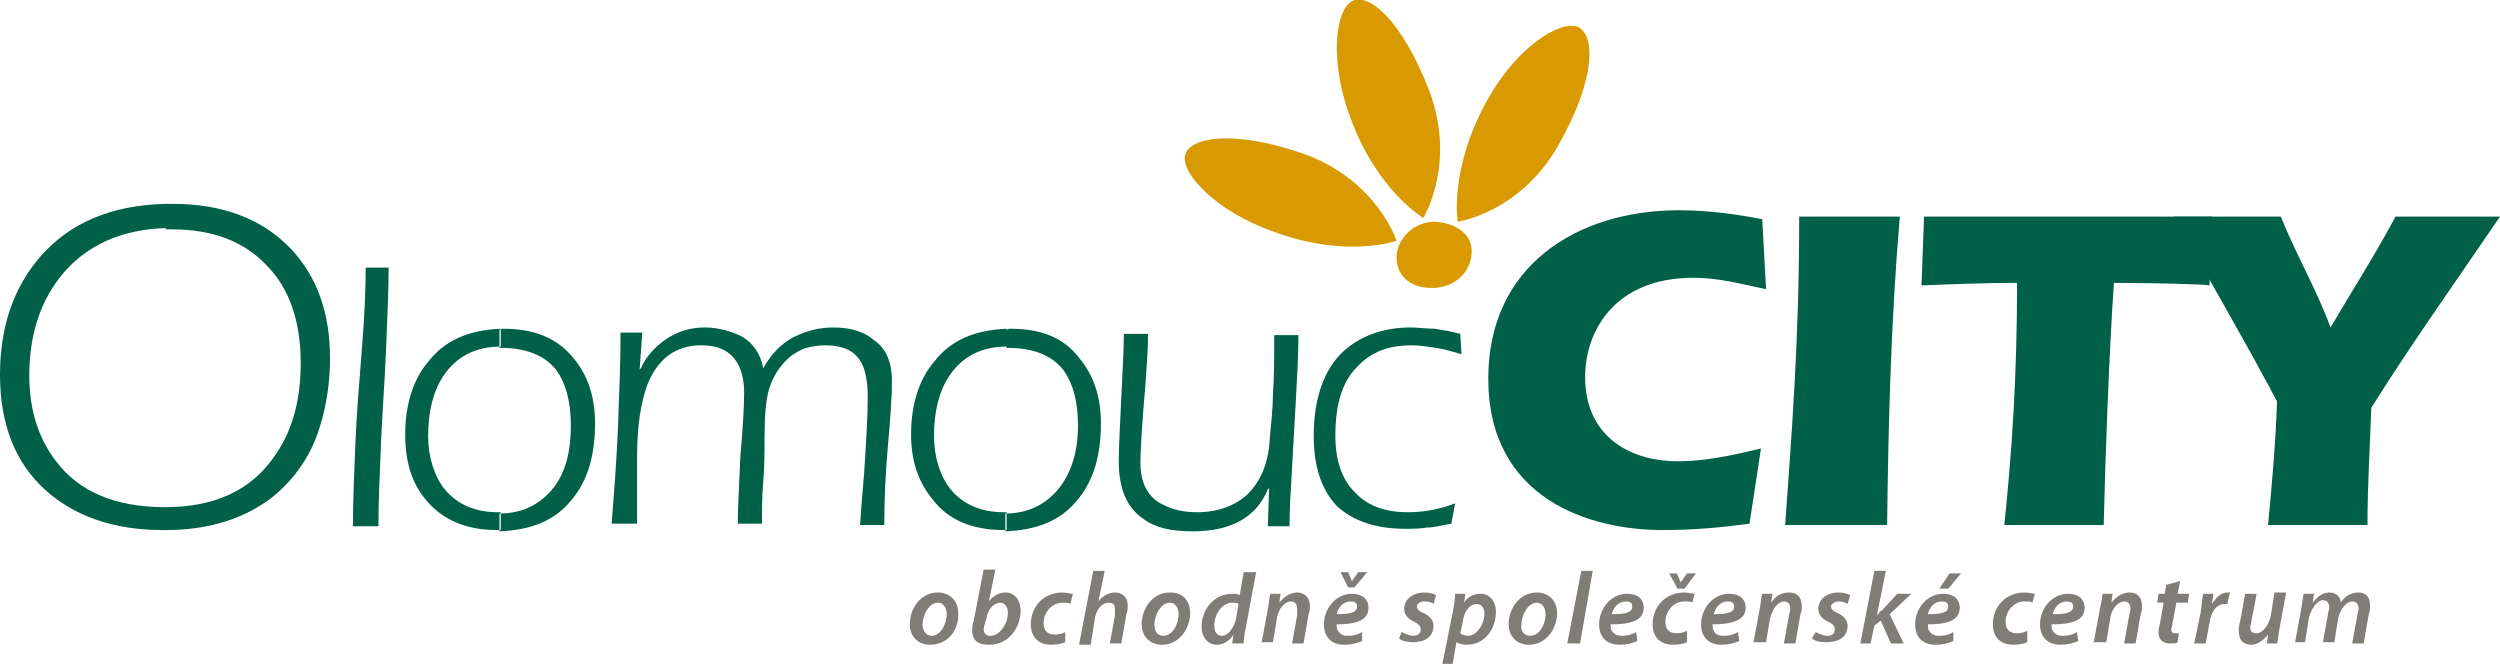 <?xml version="1.0" encoding="utf-8"?>
<!-- Generator: Adobe Illustrator 18.0.0, SVG Export Plug-In . SVG Version: 6.00 Build 0)  -->
<!DOCTYPE svg PUBLIC "-//W3C//DTD SVG 1.1 Tiny//EN" "http://www.w3.org/Graphics/SVG/1.1/DTD/svg11-tiny.dtd">
<svg version="1.1" baseProfile="tiny" id="Layer_1" xmlns="http://www.w3.org/2000/svg" xmlns:xlink="http://www.w3.org/1999/xlink"
	 x="0px" y="0px" viewBox="0 0 196.2 52.1" xml:space="preserve">
<g>
	<path fill-rule="evenodd" fill="#016146" d="M0,29.4c0-3.8,1.1-6.9,3.2-9.3c2.3-2.6,5.5-4,9.8-4.1v1.9c-3.4,0.1-6.1,1.3-8,3.5
		c-1.8,2.1-2.7,4.8-2.7,8.1c0,2.6,0.7,4.9,2.1,6.7c1.8,2.4,4.7,3.6,8.5,3.6H13v1.8h-0.2c-3.9,0-7-1.1-9.3-3.2
		C1.2,36.3,0,33.3,0,29.4 M13,16h0.6c3.9,0,7,1.2,9.2,3.5c2.1,2.2,3.1,5.1,3.1,8.6c0,2-0.3,3.8-0.8,5.4c-0.7,2.3-2,4.1-3.7,5.5
		c-2.2,1.7-5,2.6-8.4,2.6v-1.8c3.8,0,6.6-1.3,8.4-3.8c1.5-2,2.2-4.5,2.2-7.5c0-3.3-0.9-5.9-2.7-7.7c-1.8-1.9-4.3-2.8-7.4-2.8
		c-0.2,0-0.3,0-0.5,0V16z"/>
	<path fill-rule="evenodd" fill="#016146" d="M30.5,20.9c0,1.9-0.1,4-0.2,6.5c-0.1,2.5-0.3,4.9-0.4,7.4c-0.1,2.4-0.2,4.6-0.2,6.5h-2
		c0-2.1,0.1-4.3,0.2-6.7c0.1-2.3,0.3-4.7,0.5-7.2c0.2-2.5,0.3-4.6,0.3-6.4H30.5z"/>
	<path fill-rule="evenodd" fill="#016146" d="M39.2,41.6H39c-2.4,0-4.3-0.8-5.6-2.4c-1.1-1.3-1.6-3-1.6-5.1c0-2.3,0.6-4.3,1.8-5.7
		c1.3-1.7,3.2-2.5,5.7-2.6v1.4c-2,0-3.5,0.8-4.5,2.3c-0.8,1.2-1.2,2.8-1.2,4.7c0,1.7,0.5,3.2,1.3,4.2c1,1.2,2.4,1.8,4.2,1.8h0.2
		V41.6z M39.5,25.8c2.4,0,4.2,0.7,5.5,2.3c1.1,1.3,1.7,3,1.7,5.1c0,2.6-0.6,4.6-1.9,6.1c-1.3,1.6-3.2,2.3-5.6,2.4v-1.4
		c1.9,0,3.3-0.8,4.3-2.1c0.9-1.2,1.3-2.8,1.3-4.8c0-1.9-0.4-3.3-1.1-4.3c-0.9-1.2-2.4-1.8-4.4-1.8h-0.1v-1.4
		C39.3,25.8,39.4,25.8,39.5,25.8"/>
	<path fill-rule="evenodd" fill="#016146" d="M50.4,26.2L50.2,29l0.1-0.1c0.4-0.9,1.1-1.7,2-2.3c0.9-0.6,1.9-0.9,3-0.9
		c1.1,0,2.1,0.3,2.9,0.7c0.9,0.5,1.5,1.4,1.7,2.5c0.6-1.1,1.4-1.9,2.3-2.4c1-0.5,2-0.8,3.2-0.8c1.3,0,2.4,0.3,3.2,1
		c1,0.7,1.4,1.8,1.4,3.2c0,1-0.1,2.7-0.3,4.9c-0.2,2.2-0.3,4.3-0.3,6.4h-1.9c0.1-1.8,0.3-3.5,0.4-5.3c0.1-1.7,0.2-3.3,0.2-4.8
		c0-1.2-0.2-2.2-0.6-2.8c-0.5-0.8-1.4-1.2-2.7-1.2c-0.6,0-1.1,0.1-1.5,0.2c-0.4,0.1-0.9,0.4-1.3,0.7c-0.8,0.7-1.3,1.5-1.6,2.4
		c-0.3,0.9-0.4,2.3-0.4,4.1c0,1,0,2.1-0.1,3.3c-0.1,1.1-0.1,2.3-0.1,3.3h-1.9c0-1.1,0.1-2.9,0.2-5.2c0.2-2.3,0.3-4,0.3-5.1
		c0-1.4-0.4-2.4-1.1-3c-0.6-0.5-1.3-0.7-2.3-0.7c-2,0-3.4,1.1-4.2,3.1c-0.5,1.4-0.8,3.2-0.8,5.6v2.6v2.7h-2c0.2-2.5,0.4-5.1,0.5-7.6
		c0.1-2.6,0.2-5.1,0.2-7.4H50.4z"/>
	<path fill-rule="evenodd" fill="#016146" d="M79,41.6h-0.2c-2.5,0-4.4-0.8-5.6-2.4c-1.1-1.3-1.7-3-1.7-5.1c0-2.3,0.6-4.3,1.8-5.7
		c1.3-1.7,3.2-2.5,5.7-2.6v1.4c-2,0-3.5,0.8-4.5,2.3c-0.8,1.2-1.2,2.8-1.2,4.7c0,1.7,0.5,3.2,1.3,4.2c1,1.2,2.4,1.8,4.2,1.8H79V41.6
		z M79.3,25.8c2.4,0,4.2,0.7,5.4,2.3c1.1,1.3,1.7,3,1.7,5.1c0,2.6-0.6,4.6-1.9,6.1c-1.3,1.6-3.2,2.3-5.6,2.4v-1.4
		c1.9,0,3.3-0.8,4.3-2.1c0.9-1.2,1.4-2.8,1.4-4.8c0-1.9-0.4-3.3-1.1-4.3c-0.9-1.2-2.4-1.8-4.4-1.8H79v-1.4
		C79.1,25.8,79.2,25.8,79.3,25.8"/>
	<path fill-rule="evenodd" fill="#016146" d="M90.1,26.2c0,1.2-0.1,2.4-0.2,3.9c-0.3,3.4-0.4,5.4-0.4,6.2c0,1.5,0.5,2.5,1.4,3.1
		c0.8,0.5,1.8,0.8,3,0.8c1.7,0,3-0.5,4-1.4c1-1,1.5-2.2,1.7-3.7c0.1-1.5,0.3-2.9,0.3-4.2c0.1-1.3,0.1-2.8,0.1-4.6h1.9
		c0,1.6-0.1,3.3-0.2,5.1c-0.1,1.8-0.2,3.6-0.3,5.3c-0.1,1.7-0.2,3.3-0.2,4.6h-1.7l0.1-3l-0.1,0.1c-0.9,2.2-2.9,3.3-5.9,3.3
		c-1.7,0-3-0.3-3.9-1c-1.3-0.9-1.9-2.4-1.9-4.5c0-1.2,0.1-2.8,0.2-5c0.1-2.2,0.2-3.8,0.2-5H90.1z"/>
	<path fill-rule="evenodd" fill="#016146" d="M103.1,34.2c0-2.9,0.8-5.2,2.3-6.6c1.3-1.2,3.1-1.9,5.3-1.9c0.6,0,1.3,0.1,1.9,0.1
		c0.6,0.1,1.3,0.2,2,0.4l0.1,1.6c-0.7-0.2-1.3-0.4-2-0.5c-0.7-0.1-1.3-0.2-1.9-0.2c-1.8,0-3.2,0.5-4.3,1.7c-1.2,1.2-1.7,3-1.7,5.4
		c0,1.9,0.5,3.4,1.5,4.4c1,1.1,2.4,1.6,4.2,1.6c1.2,0,2.4-0.2,3.7-0.7l-0.3,1.6c-0.7,0.1-1.3,0.3-1.9,0.3c-0.6,0.1-1.2,0.1-1.7,0.1
		c-2.3,0-4.1-0.6-5.4-1.8C103.7,38.4,103.1,36.6,103.1,34.2"/>
	<path fill-rule="evenodd" fill="#016146" d="M137.3,41.1c-2.2,0.3-4.5,0.5-6.8,0.5c-5.7,0-13.7-2.4-13.7-11.9
		c0-8.8,6.9-13.2,15-13.2c2.2,0,4.4,0.3,6.5,0.7l0.3,5.5c-1.9-0.4-3.7-0.9-5.7-0.9c-6.2,0-8.5,4.2-8.5,7.8c0,4.4,3.2,6.6,7.3,6.6
		c2.2,0,4.4-0.5,6.5-1L137.3,41.1z"/>
	<path fill-rule="evenodd" fill="#016146" d="M140.1,41.2c0.5-7.1,1.1-14.3,1.1-24.2h7.9c-0.7,8.1-0.9,16.2-1,24.2H140.1z"/>
	<path fill-rule="evenodd" fill="#016146" d="M173.6,17l-0.2,5.4c-0.3-0.1-4.7-0.2-7.5-0.2c-0.4,5.8-0.7,14.5-0.8,19h-7.8
		c0.6-5.8,1-11.7,1-19c-2.5,0-5,0.1-7.5,0.2L151,17H173.6z"/>
	<path fill-rule="evenodd" fill="#016146" d="M178.7,31.5c-2.6-4.9-5.4-9.7-8.1-14.5c1.4,0,2.8,0,4.2,0c1.4,0,2.8,0,4.2,0
		c1.2,3,2.8,5.7,3.9,8.7c1.7-2.9,3.5-5.7,5.1-8.7c1.3,0,2.7,0,4,0c1.6,0,3.2,0,4.2,0c-3.4,5-6.9,9.9-10.1,15c-0.1,3-0.3,6.1-0.3,9.2
		c-1.3,0-2.6,0-3.9,0c-1.3,0-2.6,0-3.9,0C178.3,38,178.6,34.7,178.7,31.5"/>
	<path fill-rule="evenodd" fill="#D89A00" d="M115.5,19.7c0,1.7-1.4,2.9-3.1,2.9c-1.9,0-2.8-1.1-2.8-2.4c0-1.4,1.3-2.8,3-2.8
		C114.3,17.5,115.5,18.4,115.5,19.7"/>
	<path fill-rule="evenodd" fill="#D89A00" d="M109.6,18.9c0,0-1.5-4.7-7.2-6.8c-5.7-2-9.1-1.3-9.4,0.1c-0.3,1.4,2.4,4.4,7,6
		C105.7,20.3,109.6,18.9,109.6,18.9"/>
	<path fill-rule="evenodd" fill="#D89A00" d="M111.7,17.1c0,0,2.6-4.2,0.5-9.9c-2.2-5.7-4.8-7.8-6.1-7.1c-1.3,0.7-1.8,4.7-0.1,9.2
		C108.1,15,111.7,17.1,111.7,17.1"/>
	<path fill-rule="evenodd" fill="#D89A00" d="M114.4,17.4c0,0,4.9-0.7,7.9-6c3-5.3,2.9-8.7,1.5-9.3c-1.4-0.5-4.8,1.6-7.1,5.8
		C113.7,13.3,114.4,17.4,114.4,17.4"/>
	<path fill-rule="evenodd" fill="#807C77" d="M73.1,49.9c0.7,0,1.2-0.9,1.2-1.7c0-0.4-0.2-0.9-0.7-0.9c-0.7,0-1.2,1-1.2,1.7
		C72.4,49.5,72.7,49.9,73.1,49.9L73.1,49.9z M73,50.6c-1,0-1.6-0.7-1.6-1.6c0-1.3,0.9-2.5,2.2-2.5c1,0,1.6,0.7,1.6,1.6
		C75.3,49.4,74.4,50.6,73,50.6"/>
	<path fill-rule="evenodd" fill="#807C77" d="M77.3,48.9c0,0.1-0.1,0.3-0.1,0.5c0,0.3,0.2,0.5,0.5,0.5c0.8,0,1.4-1,1.4-1.8
		c0-0.4-0.2-0.8-0.6-0.8c-0.5,0-1,0.5-1.1,1.3L77.3,48.9z M78.1,44.8l-0.5,2.4h0c0.3-0.4,0.8-0.7,1.3-0.7c0.8,0,1.2,0.7,1.2,1.4
		c0,1.2-0.8,2.7-2.5,2.7c-0.8,0-1.3-0.3-1.3-1.1c0-0.2,0-0.5,0.1-0.7l0.8-4.1H78.1z"/>
	<path fill-rule="evenodd" fill="#807C77" d="M83.6,50.4c-0.2,0.1-0.6,0.2-1.1,0.2c-1,0-1.6-0.6-1.6-1.6c0-1.4,1-2.5,2.5-2.5
		c0.3,0,0.6,0.1,0.8,0.1L84,47.4c-0.1-0.1-0.3-0.1-0.6-0.1c-0.9,0-1.5,0.8-1.5,1.6c0,0.6,0.3,0.9,0.9,0.9c0.4,0,0.6-0.1,0.8-0.2
		L83.6,50.4z"/>
	<path fill-rule="evenodd" fill="#807C77" d="M84.7,50.5l1.1-5.7h0.9l-0.5,2.4h0c0.3-0.4,0.8-0.7,1.3-0.7c0.5,0,1,0.3,1,1
		c0,0.2,0,0.5-0.1,0.7l-0.4,2.3h-0.9l0.4-2.2c0-0.1,0-0.3,0-0.5c0-0.3-0.1-0.5-0.5-0.5c-0.5,0-1,0.5-1.1,1.4l-0.3,1.9H84.7z"/>
	<path fill-rule="evenodd" fill="#807C77" d="M91.3,49.9c0.7,0,1.2-0.9,1.2-1.7c0-0.4-0.2-0.9-0.7-0.9c-0.7,0-1.2,1-1.2,1.7
		C90.6,49.5,90.8,49.9,91.3,49.9L91.3,49.9z M91.2,50.6c-1,0-1.6-0.7-1.6-1.6c0-1.3,0.9-2.5,2.2-2.5c1.1,0,1.6,0.7,1.6,1.6
		C93.4,49.4,92.5,50.6,91.2,50.6L91.2,50.6z"/>
	<path fill-rule="evenodd" fill="#807C77" d="M97.2,47.4c-0.1-0.1-0.3-0.1-0.5-0.1c-0.8,0-1.4,0.9-1.4,1.8c0,0.5,0.2,0.8,0.6,0.8
		c0.4,0,0.9-0.5,1.1-1.3L97.2,47.4z M98.6,44.8l-0.8,4.3c-0.1,0.5-0.2,1-0.2,1.4h-0.9l0.1-0.7h0c-0.3,0.5-0.8,0.8-1.3,0.8
		c-0.7,0-1.2-0.6-1.2-1.4c0-1.4,1-2.6,2.4-2.6c0.2,0,0.4,0,0.6,0.1l0.3-1.8H98.6z"/>
	<path fill-rule="evenodd" fill="#807C77" d="M99,50.5l0.5-2.7c0.1-0.5,0.1-0.9,0.2-1.2h0.8l-0.1,0.7h0c0.4-0.5,0.9-0.8,1.4-0.8
		s1,0.3,1,1.1c0,0.2,0,0.4-0.1,0.6l-0.4,2.3h-0.9l0.4-2.2c0-0.1,0-0.3,0-0.5c0-0.3-0.1-0.6-0.5-0.6c-0.4,0-1,0.5-1.1,1.4l-0.3,1.8
		H99z"/>
	<path fill-rule="evenodd" fill="#807C77" d="M105.8,46.1l-0.6-1.2h0.6l0.3,0.7h0l0.5-0.7h0.7l-1,1.2H105.8z M106.5,47.6
		c0-0.3-0.2-0.4-0.5-0.4c-0.6,0-1,0.5-1.1,1C105.9,48.2,106.5,48.1,106.5,47.6 M106.9,50.3c-0.4,0.2-0.9,0.3-1.4,0.3
		c-1.1,0-1.6-0.7-1.6-1.6c0-1.2,0.9-2.4,2.2-2.4c0.8,0,1.3,0.4,1.3,1.1c0,1-1,1.3-2.5,1.3c0,0.1,0,0.4,0.1,0.5
		c0.2,0.3,0.4,0.4,0.8,0.4c0.4,0,0.8-0.1,1.1-0.3L106.9,50.3z"/>
	<path fill-rule="evenodd" fill="#807C77" d="M110,49.6c0.2,0.1,0.6,0.3,0.9,0.3c0.4,0,0.6-0.2,0.6-0.5c0-0.2-0.1-0.4-0.5-0.6
		c-0.5-0.2-0.8-0.6-0.8-1c0-0.8,0.7-1.3,1.6-1.3c0.4,0,0.7,0.1,0.9,0.2l-0.2,0.7c-0.1-0.1-0.4-0.2-0.7-0.2c-0.4,0-0.6,0.2-0.6,0.4
		c0,0.2,0.2,0.4,0.5,0.5c0.4,0.2,0.8,0.5,0.8,1c0,0.9-0.7,1.3-1.6,1.3c-0.5,0-0.9-0.1-1.1-0.3L110,49.6z"/>
	<path fill-rule="evenodd" fill="#807C77" d="M114.6,49.7c0.1,0.1,0.4,0.2,0.6,0.2c0.7,0,1.3-0.9,1.3-1.8c0-0.3-0.2-0.7-0.6-0.7
		c-0.5,0-1,0.5-1.1,1.4L114.6,49.7z M113.2,52.1l0.8-4c0.1-0.5,0.2-1.1,0.2-1.5h0.8l-0.1,0.7h0c0.3-0.5,0.8-0.7,1.3-0.7
		c0.8,0,1.2,0.7,1.2,1.4c0,1.4-0.9,2.6-2.3,2.6c-0.4,0-0.6-0.1-0.8-0.2h0l-0.3,1.7H113.2z"/>
	<path fill-rule="evenodd" fill="#807C77" d="M120.1,49.9c0.7,0,1.2-0.9,1.2-1.7c0-0.4-0.2-0.9-0.7-0.9c-0.7,0-1.2,1-1.2,1.7
		C119.3,49.5,119.6,49.9,120.1,49.9 M120,50.6c-1,0-1.6-0.7-1.6-1.6c0-1.3,0.9-2.5,2.2-2.5c1,0,1.6,0.7,1.6,1.6
		C122.2,49.4,121.3,50.6,120,50.6"/>
	<polygon fill-rule="evenodd" fill="#807C77" points="123,50.5 124.1,44.8 125,44.8 124,50.5 	"/>
	<path fill-rule="evenodd" fill="#807C77" d="M128.1,47.6c0-0.3-0.2-0.4-0.5-0.4c-0.6,0-1,0.5-1.1,1
		C127.5,48.2,128.1,48.1,128.1,47.6 M128.5,50.3c-0.4,0.2-0.9,0.3-1.4,0.3c-1.1,0-1.6-0.7-1.6-1.6c0-1.2,0.9-2.4,2.2-2.4
		c0.8,0,1.3,0.4,1.3,1.1c0,1-1,1.3-2.6,1.3c0,0.1,0,0.4,0.1,0.5c0.2,0.3,0.4,0.4,0.8,0.4c0.4,0,0.8-0.1,1.1-0.3L128.5,50.3z"/>
	<path fill-rule="evenodd" fill="#807C77" d="M131.6,46.1L131,45h0.6l0.3,0.7h0l0.5-0.7h0.7l-0.9,1.2H131.6z M132.4,50.4
		c-0.2,0.1-0.6,0.2-1.1,0.2c-1,0-1.6-0.6-1.6-1.6c0-1.4,1-2.5,2.5-2.5c0.3,0,0.6,0.1,0.8,0.1l-0.2,0.7c-0.1-0.1-0.3-0.1-0.6-0.1
		c-0.9,0-1.5,0.8-1.5,1.6c0,0.6,0.3,0.9,0.9,0.9c0.4,0,0.6-0.1,0.8-0.2L132.4,50.4z"/>
	<path fill-rule="evenodd" fill="#807C77" d="M136.1,47.6c0-0.3-0.2-0.4-0.5-0.4c-0.6,0-1,0.5-1.1,1
		C135.5,48.2,136.1,48.1,136.1,47.6 M136.5,50.3c-0.4,0.2-0.9,0.3-1.4,0.3c-1.1,0-1.6-0.7-1.6-1.6c0-1.2,0.9-2.4,2.2-2.4
		c0.8,0,1.3,0.4,1.3,1.1c0,1-1.1,1.3-2.6,1.3c0,0.1,0,0.4,0.1,0.5c0.1,0.3,0.4,0.4,0.8,0.4c0.4,0,0.8-0.1,1.1-0.3L136.5,50.3z"/>
	<path fill-rule="evenodd" fill="#807C77" d="M137.6,50.5l0.5-2.7c0.1-0.5,0.1-0.9,0.2-1.2h0.8l-0.1,0.7h0c0.3-0.5,0.8-0.8,1.4-0.8
		c0.6,0,1,0.3,1,1.1c0,0.2,0,0.4-0.1,0.6l-0.4,2.3h-0.9l0.4-2.2c0-0.1,0.1-0.3,0.1-0.5c0-0.3-0.1-0.6-0.5-0.6
		c-0.4,0-0.9,0.5-1.1,1.4l-0.3,1.8H137.6z"/>
	<path fill-rule="evenodd" fill="#807C77" d="M142.5,49.6c0.2,0.1,0.6,0.3,0.9,0.3c0.4,0,0.6-0.2,0.6-0.5c0-0.2-0.1-0.4-0.5-0.6
		c-0.5-0.2-0.8-0.6-0.8-1c0-0.8,0.7-1.3,1.6-1.3c0.4,0,0.7,0.1,0.9,0.2l-0.2,0.7c-0.1-0.1-0.4-0.2-0.7-0.2c-0.3,0-0.6,0.2-0.6,0.4
		c0,0.2,0.2,0.4,0.5,0.5c0.4,0.2,0.8,0.5,0.8,1c0,0.9-0.7,1.3-1.7,1.3c-0.5,0-0.9-0.1-1.1-0.3L142.5,49.6z"/>
	<path fill-rule="evenodd" fill="#807C77" d="M146,50.5l1.1-5.7h0.9l-0.7,3.5h0c0.1-0.1,0.2-0.3,0.4-0.4l1.2-1.3h1.1l-1.7,1.6
		l1.1,2.3h-1l-0.8-1.8l-0.5,0.4l-0.3,1.4H146z"/>
	<path fill-rule="evenodd" fill="#807C77" d="M153.9,45l-1,1.2h-0.7l0.8-1.2H153.9z M152.9,47.6c0-0.3-0.2-0.4-0.5-0.4
		c-0.6,0-1,0.5-1.1,1C152.3,48.2,152.9,48.1,152.9,47.6 M153.3,50.3c-0.4,0.2-0.9,0.3-1.4,0.3c-1.1,0-1.6-0.7-1.6-1.6
		c0-1.2,0.9-2.4,2.2-2.4c0.8,0,1.3,0.4,1.3,1.1c0,1-1,1.3-2.5,1.3c0,0.1,0,0.4,0.1,0.5c0.2,0.3,0.4,0.4,0.8,0.4
		c0.4,0,0.8-0.1,1.1-0.3L153.3,50.3z"/>
	<path fill-rule="evenodd" fill="#807C77" d="M159.1,50.4c-0.2,0.1-0.6,0.2-1.1,0.2c-1,0-1.6-0.6-1.6-1.6c0-1.4,1-2.5,2.5-2.5
		c0.3,0,0.7,0.1,0.8,0.1l-0.2,0.7c-0.1-0.1-0.3-0.1-0.6-0.1c-0.9,0-1.5,0.8-1.5,1.6c0,0.6,0.3,0.9,0.9,0.9c0.4,0,0.6-0.1,0.8-0.2
		L159.1,50.4z"/>
	<path fill-rule="evenodd" fill="#807C77" d="M162.7,47.6c0-0.3-0.2-0.4-0.5-0.4c-0.6,0-1,0.5-1.1,1
		C162.1,48.2,162.7,48.1,162.7,47.6 M163.1,50.3c-0.4,0.2-0.9,0.3-1.4,0.3c-1.1,0-1.6-0.7-1.6-1.6c0-1.2,0.9-2.4,2.2-2.4
		c0.8,0,1.3,0.4,1.3,1.1c0,1-1,1.3-2.6,1.3c0,0.1,0,0.4,0.1,0.5c0.2,0.3,0.4,0.4,0.8,0.4c0.4,0,0.8-0.1,1.1-0.3L163.1,50.3z"/>
	<path fill-rule="evenodd" fill="#807C77" d="M164.3,50.5l0.5-2.7c0.1-0.5,0.2-0.9,0.2-1.2h0.8l-0.1,0.7h0c0.4-0.5,0.9-0.8,1.4-0.8
		c0.6,0,1,0.3,1,1.1c0,0.2,0,0.4-0.1,0.6l-0.4,2.3h-0.9l0.4-2.2c0-0.1,0.1-0.3,0.1-0.5c0-0.3-0.1-0.6-0.5-0.6c-0.4,0-1,0.5-1.1,1.4
		l-0.3,1.8H164.3z"/>
	<path fill-rule="evenodd" fill="#807C77" d="M171.1,45.6l-0.2,1h0.9l-0.1,0.7h-0.9l-0.3,1.6c0,0.2-0.1,0.4-0.1,0.5
		c0,0.2,0.1,0.3,0.3,0.3c0.1,0,0.2,0,0.3,0l-0.1,0.7c-0.1,0.1-0.4,0.1-0.6,0.1c-0.6,0-0.9-0.4-0.9-0.8c0-0.2,0-0.4,0.1-0.7l0.3-1.7
		h-0.5l0.1-0.7h0.5l0.1-0.7L171.1,45.6z"/>
	<path fill-rule="evenodd" fill="#807C77" d="M172.2,50.5l0.5-2.4c0.1-0.5,0.1-1.1,0.2-1.5h0.8c0,0.3-0.1,0.5-0.1,0.8h0
		c0.3-0.5,0.7-0.9,1.2-0.9h0.2l-0.2,0.9c-0.1,0-0.1,0-0.2,0c-0.7,0-1.1,0.7-1.2,1.5l-0.3,1.6H172.2z"/>
	<path fill-rule="evenodd" fill="#807C77" d="M179.4,46.6l-0.5,2.7c-0.1,0.5-0.1,0.9-0.2,1.2h-0.8l0.1-0.7h0
		c-0.4,0.5-0.9,0.8-1.3,0.8c-0.6,0-1-0.3-1-1.1c0-0.2,0-0.4,0.1-0.7l0.4-2.2h0.9l-0.4,2.1c0,0.2-0.1,0.4-0.1,0.5
		c0,0.3,0.1,0.5,0.5,0.5c0.4,0,0.9-0.5,1.1-1.3l0.3-1.9H179.4z"/>
	<path fill-rule="evenodd" fill="#807C77" d="M180.1,50.5l0.5-2.7c0.1-0.5,0.1-0.9,0.2-1.2h0.8l-0.1,0.7h0c0.4-0.5,0.8-0.8,1.3-0.8
		c0.6,0,0.9,0.4,0.9,0.8c0.3-0.5,0.8-0.8,1.4-0.8c0.5,0,0.9,0.3,0.9,1c0,0.2,0,0.5-0.1,0.7l-0.4,2.3h-0.9l0.4-2.2
		c0-0.2,0.1-0.3,0.1-0.5c0-0.3-0.1-0.6-0.5-0.6c-0.4,0-0.9,0.5-1.1,1.3l-0.3,1.9h-0.9l0.4-2.2c0-0.2,0.1-0.3,0.1-0.5
		c0-0.3-0.1-0.6-0.5-0.6c-0.4,0-0.9,0.6-1.1,1.4l-0.3,1.9H180.1z"/>
</g>
</svg>
